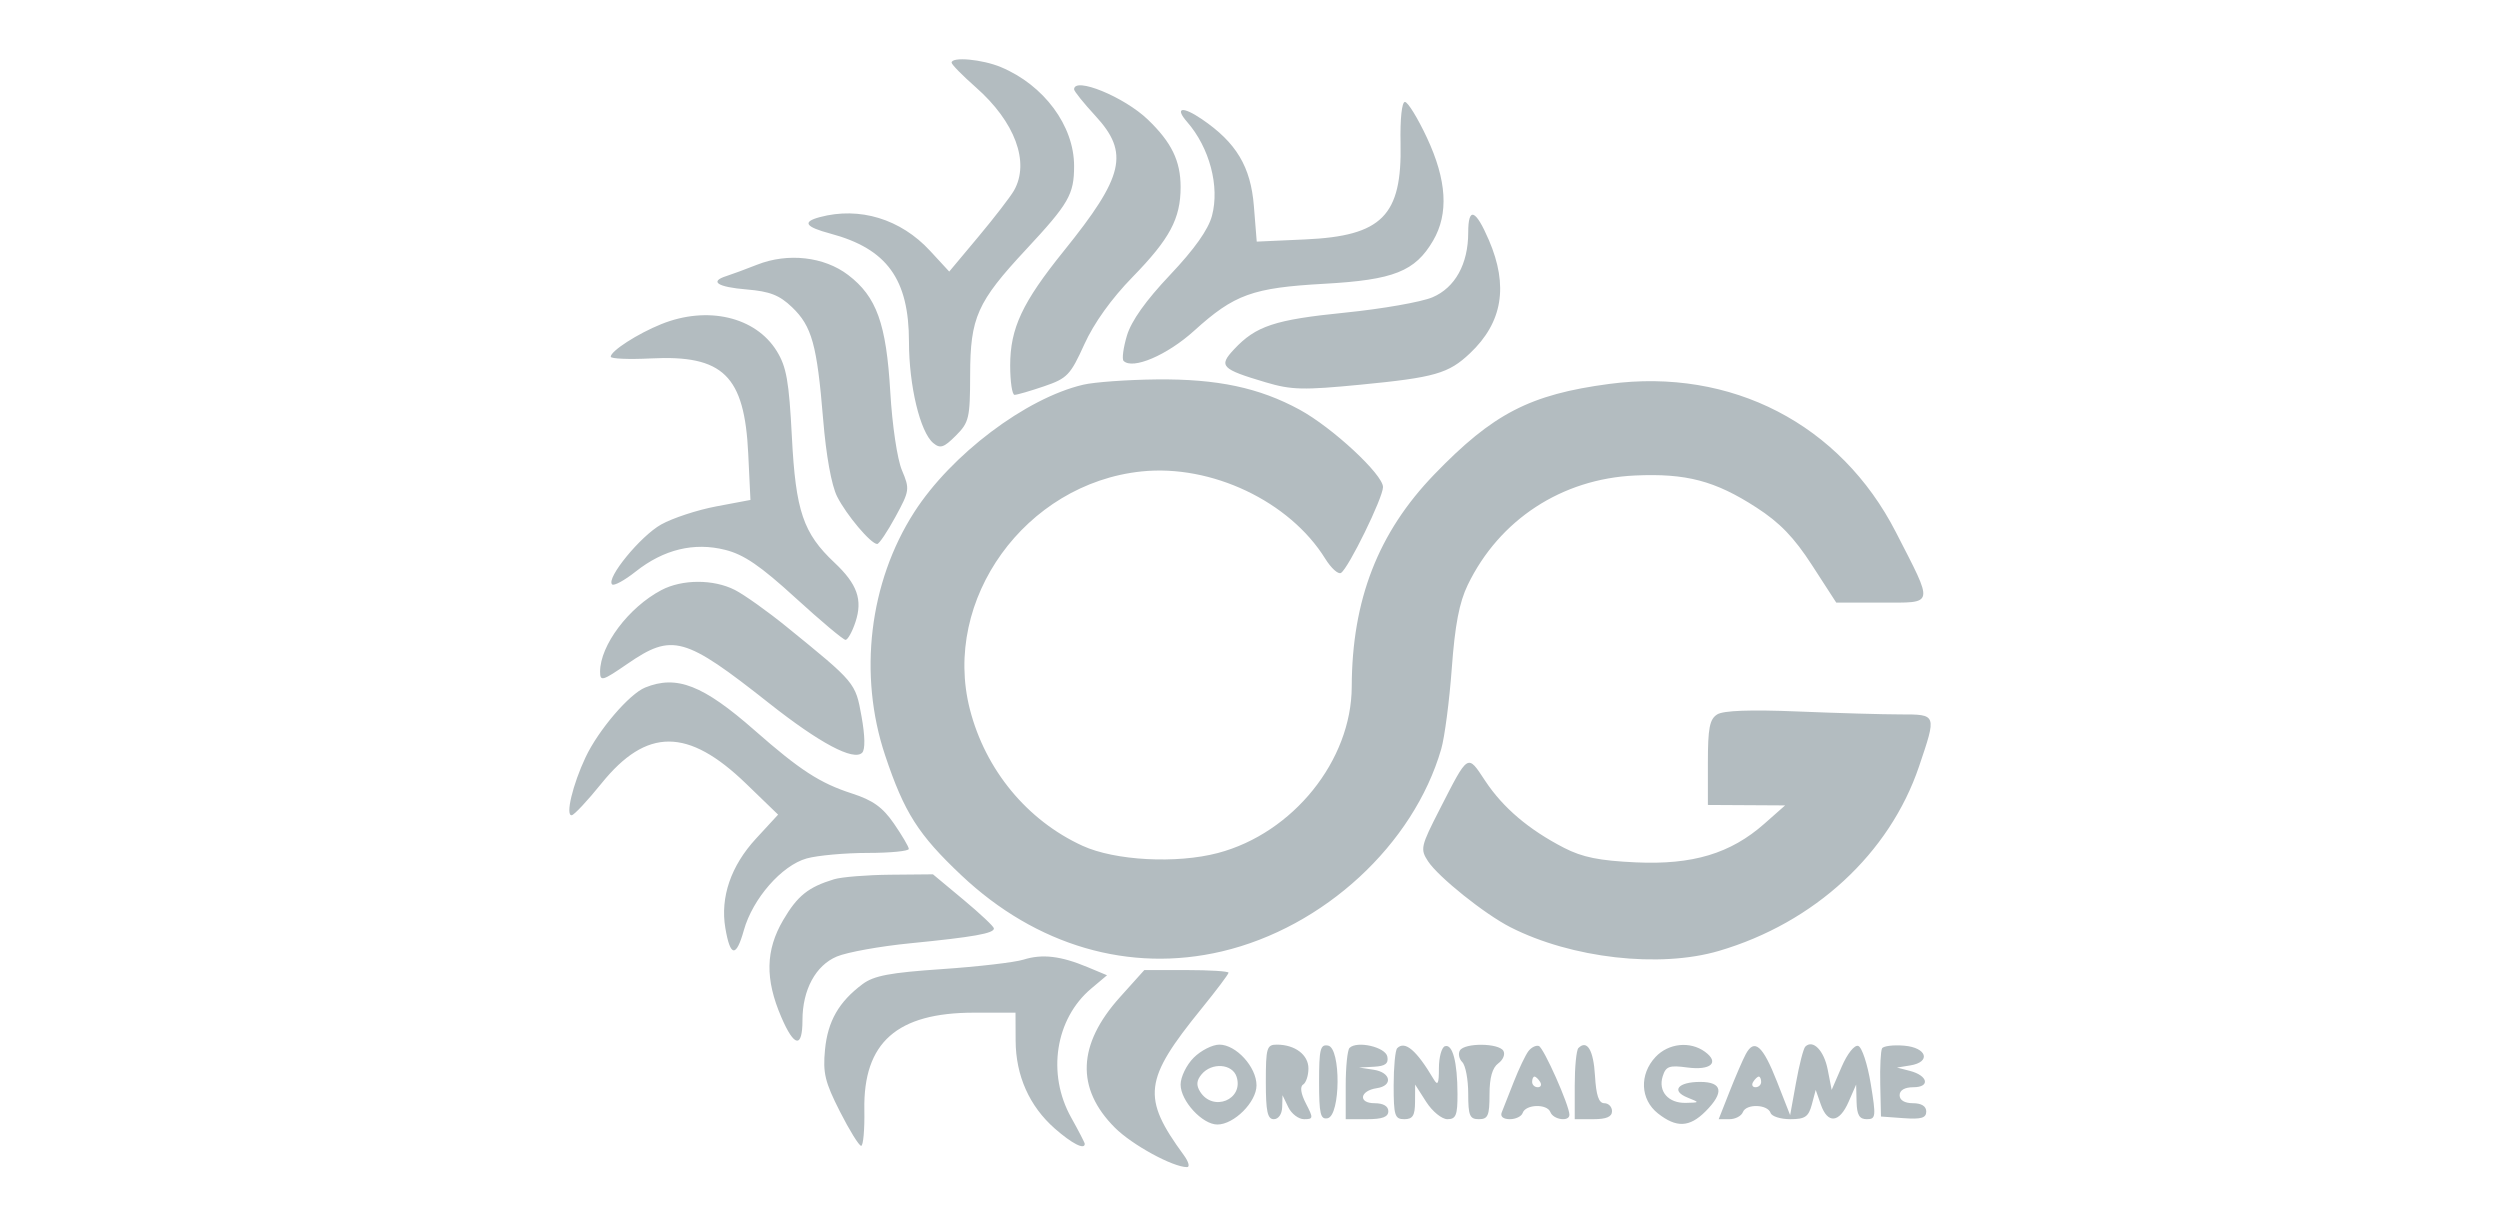 <svg width="318" height="156" viewBox="0 0 318 156" fill="none" xmlns="http://www.w3.org/2000/svg">
<path fill-rule="evenodd" clip-rule="evenodd" d="M121.043 7.969C121.043 8.201 122.428 9.611 124.12 11.1C129.116 15.497 131.021 20.648 128.98 24.235C128.527 25.03 126.489 27.675 124.45 30.113L120.743 34.544L118.3 31.899C114.568 27.857 109.343 26.262 104.276 27.619C102.009 28.227 102.414 28.854 105.631 29.715C112.82 31.639 115.621 35.503 115.622 43.498C115.624 49.071 117.042 54.97 118.713 56.358C119.599 57.093 120.054 56.944 121.578 55.419C123.265 53.732 123.392 53.194 123.403 47.682C123.417 40.377 124.289 38.422 130.514 31.737C135.96 25.888 136.625 24.731 136.625 21.113C136.625 15.998 132.797 10.828 127.315 8.537C124.922 7.538 121.043 7.187 121.043 7.969ZM136.625 11.366C136.625 11.604 137.844 13.121 139.335 14.738C143.68 19.453 142.987 22.414 135.308 31.935C130.029 38.481 128.495 41.758 128.495 46.493C128.495 48.546 128.746 50.226 129.052 50.226C129.358 50.226 131.047 49.737 132.804 49.138C135.75 48.134 136.151 47.716 137.925 43.803C139.156 41.088 141.369 38 144.062 35.238C148.803 30.377 150.174 27.809 150.174 23.793C150.174 20.472 149.024 18.105 145.998 15.202C142.994 12.32 136.625 9.714 136.625 11.366ZM178.15 18.216C178.348 27.441 175.797 30.016 166.024 30.455L159.856 30.733L159.493 26.198C159.092 21.203 157.258 18.14 152.883 15.162C150.398 13.471 149.382 13.654 150.995 15.502C153.857 18.783 155.162 23.704 154.163 27.45C153.694 29.21 151.93 31.697 148.825 34.977C145.745 38.231 143.905 40.82 143.346 42.685C142.883 44.23 142.692 45.68 142.921 45.908C144.07 47.057 148.466 45.178 151.896 42.071C157.017 37.435 159.317 36.605 168.466 36.095C177.284 35.604 180.004 34.524 182.291 30.609C184.293 27.181 184.036 22.925 181.503 17.512C180.333 15.011 179.075 12.966 178.707 12.966C178.314 12.966 178.084 15.134 178.15 18.216ZM186.757 29.585C186.757 33.578 185.093 36.59 182.209 37.817C180.798 38.416 175.791 39.295 171.081 39.768C162.138 40.667 159.753 41.457 156.966 44.44C154.972 46.574 155.331 46.947 161.008 48.634C164.273 49.605 165.754 49.641 173.087 48.93C182.514 48.016 184.259 47.514 186.987 44.933C191.124 41.018 191.897 36.378 189.384 30.536C187.689 26.598 186.757 26.261 186.757 29.585ZM96.316 33.666C94.826 34.253 93.072 34.902 92.421 35.107C90.19 35.809 91.234 36.509 94.976 36.819C97.925 37.064 99.148 37.542 100.749 39.077C103.273 41.495 103.921 43.832 104.704 53.343C105.086 57.987 105.768 61.745 106.486 63.167C107.674 65.518 110.78 69.195 111.578 69.195C111.822 69.195 112.866 67.644 113.897 65.747C115.707 62.423 115.737 62.21 114.727 59.819C114.133 58.413 113.492 54.114 113.246 49.888C112.739 41.167 111.507 37.739 107.885 34.977C104.828 32.646 100.228 32.125 96.316 33.666ZM84.122 41.227C81.1 42.446 77.686 44.645 77.686 45.374C77.686 45.635 79.98 45.733 82.784 45.592C91.998 45.127 94.7 47.771 95.176 57.718L95.457 63.593L91.093 64.416C88.693 64.869 85.546 65.904 84.099 66.715C81.465 68.192 77.075 73.553 77.858 74.335C78.086 74.564 79.437 73.829 80.859 72.703C84.423 69.88 88.283 68.945 92.249 69.943C94.635 70.543 96.72 71.969 101.196 76.058C104.406 78.99 107.266 81.39 107.55 81.39C107.834 81.39 108.404 80.367 108.816 79.116C109.751 76.285 109.046 74.293 106.145 71.567C102.167 67.828 101.214 65.015 100.728 55.587C100.362 48.474 100.042 46.66 98.799 44.65C96.106 40.292 89.982 38.864 84.122 41.227ZM137.775 48.937C130.483 50.653 120.997 57.813 116.282 65.16C110.56 74.076 109.158 85.818 112.589 96.082C115.021 103.36 116.805 106.166 122.287 111.338C131.8 120.312 143.691 123.785 155.427 121.019C168.397 117.96 179.791 107.447 183.324 95.278C183.757 93.787 184.362 89.165 184.667 85.006C185.073 79.485 185.622 76.622 186.7 74.396C190.712 66.106 198.655 60.91 207.963 60.484C214.483 60.185 218.146 61.149 223.402 64.547C226.399 66.484 228.199 68.349 230.493 71.895L233.568 76.647H239.339C246.133 76.647 246.024 77.189 241.155 67.689C234.108 53.94 220.235 46.767 204.692 48.836C194.606 50.178 189.916 52.604 182.44 60.348C175.302 67.742 171.974 76.3 171.941 87.343C171.914 96.731 164.479 105.973 154.923 108.501C149.66 109.893 141.83 109.477 137.698 107.585C130.648 104.358 125.342 97.928 123.367 90.22C119.79 76.256 130.428 61.511 145.193 59.968C154.088 59.038 164.04 63.762 168.568 71.062C169.321 72.276 170.223 73.091 170.573 72.875C171.525 72.287 175.918 63.312 175.918 61.955C175.918 60.356 169.474 54.374 165.313 52.112C160.168 49.314 154.843 48.185 147.153 48.262C143.412 48.3 139.192 48.603 137.775 48.937ZM84.122 75.064C79.965 77.254 76.331 82.095 76.331 85.439C76.331 86.716 76.62 86.633 79.794 84.45C85.519 80.512 87.053 80.938 97.85 89.467C104.263 94.532 108.584 96.83 109.666 95.748C110.065 95.349 110.036 93.621 109.587 91.129C108.812 86.825 108.845 86.864 100.042 79.716C97.62 77.75 94.663 75.645 93.471 75.039C90.751 73.657 86.769 73.667 84.122 75.064ZM82.068 87.453C80.041 88.275 76.116 92.867 74.485 96.323C72.847 99.797 71.897 103.768 72.721 103.699C73.029 103.673 74.73 101.856 76.499 99.662C82.241 92.541 87.518 92.548 94.905 99.687L98.974 103.621L96.163 106.671C92.971 110.134 91.602 114.128 92.263 118.045C92.887 121.739 93.638 121.828 94.618 118.328C95.746 114.298 99.445 110.073 102.616 109.192C103.995 108.809 107.485 108.494 110.373 108.492C113.261 108.49 115.613 108.259 115.601 107.98C115.589 107.701 114.737 106.253 113.71 104.762C112.278 102.685 111.032 101.791 108.373 100.932C104.297 99.616 101.76 97.971 95.996 92.906C89.432 87.141 86.078 85.827 82.068 87.453ZM218.428 90.874C217.461 91.482 217.243 92.611 217.243 97.005V102.391L222.154 102.419L227.066 102.447L224.426 104.779C220.131 108.571 215.311 110.023 208.097 109.694C203.436 109.482 201.282 109.046 198.951 107.846C194.468 105.536 191.189 102.753 188.924 99.333C186.626 95.864 186.821 95.742 183.125 102.957C180.714 107.664 180.636 108.013 181.647 109.555C182.96 111.559 188.863 116.284 192.13 117.945C199.91 121.902 211.101 123.173 218.644 120.956C230.801 117.383 240.35 108.58 244.104 97.485C246.357 90.825 246.374 90.874 241.739 90.874C239.562 90.874 233.694 90.706 228.697 90.501C222.638 90.252 219.219 90.376 218.428 90.874ZM106.1 111.84C102.811 112.838 101.433 113.944 99.619 117.04C97.372 120.874 97.301 124.543 99.382 129.378C101.035 133.223 102.074 133.373 102.074 129.767C102.074 125.905 103.755 122.793 106.448 121.668C107.762 121.118 111.965 120.361 115.788 119.985C123.846 119.191 126.479 118.722 126.424 118.088C126.402 117.838 124.649 116.19 122.528 114.424L118.672 111.214L113.252 111.264C110.272 111.292 107.053 111.551 106.1 111.84ZM130.189 122.065C129.071 122.416 124.413 122.958 119.838 123.269C113.192 123.721 111.158 124.105 109.718 125.179C106.697 127.435 105.289 129.896 104.94 133.529C104.656 136.484 104.933 137.635 106.829 141.37C108.052 143.779 109.271 145.749 109.539 145.749C109.806 145.749 109.99 143.691 109.945 141.176C109.795 132.611 114.081 128.812 123.897 128.812H129.173L129.188 132.369C129.206 136.826 130.939 140.715 134.171 143.553C136.355 145.47 137.98 146.299 137.98 145.495C137.98 145.356 137.2 143.847 136.248 142.142C133.145 136.593 134.236 129.587 138.8 125.747L140.814 124.053L138.345 123.021C134.928 121.593 132.572 121.317 130.189 122.065ZM142.455 126.843C137.045 132.861 136.83 138.456 141.817 143.443C143.999 145.626 149.181 148.458 150.991 148.458C151.377 148.458 151.193 147.773 150.58 146.934C145.206 139.585 145.475 137.361 152.831 128.301C154.723 125.97 156.271 123.912 156.271 123.728C156.271 123.543 153.861 123.392 150.915 123.392H145.557L142.455 126.843ZM151.837 134.54C150.923 135.455 150.174 136.992 150.174 137.958C150.174 140.036 152.936 143.039 154.848 143.039C156.972 143.039 159.828 140.18 159.828 138.054C159.828 135.723 157.231 132.877 155.106 132.877C154.223 132.877 152.752 133.625 151.837 134.54ZM161.014 137.619C161.014 141.383 161.224 142.361 162.03 142.361C162.618 142.361 163.065 141.72 163.092 140.837L163.137 139.313L163.872 140.837C164.277 141.676 165.179 142.361 165.876 142.361C167.063 142.361 167.078 142.232 166.114 140.368C165.465 139.112 165.333 138.219 165.758 137.956C166.13 137.727 166.433 136.805 166.433 135.909C166.433 134.167 164.723 132.877 162.413 132.877C161.132 132.877 161.014 133.278 161.014 137.619ZM167.788 137.619C167.788 141.699 167.959 142.426 168.873 142.241C170.52 141.909 170.579 133.315 168.936 132.999C167.943 132.808 167.788 133.432 167.788 137.619ZM171.659 133.296C171.393 133.562 171.175 135.711 171.175 138.071V142.361H173.885C175.843 142.361 176.595 142.079 176.595 141.345C176.595 140.704 175.949 140.329 174.845 140.329C172.723 140.329 172.955 138.738 175.124 138.418C177.228 138.11 176.943 136.407 174.732 136.072L172.869 135.79L174.782 135.688C176.21 135.612 176.638 135.287 176.47 134.401C176.239 133.182 172.608 132.348 171.659 133.296ZM177.725 133.329C177.476 133.577 177.273 135.711 177.273 138.071C177.273 141.909 177.416 142.361 178.628 142.361C179.702 142.361 179.985 141.906 179.994 140.16L180.006 137.958L181.415 140.16C182.195 141.378 183.401 142.361 184.114 142.361C185.2 142.361 185.401 141.857 185.393 139.143C185.381 135.069 184.768 132.747 183.792 133.081C183.373 133.225 183.031 134.481 183.031 135.873C183.031 137.87 182.888 138.162 182.354 137.261C180.172 133.579 178.713 132.34 177.725 133.329ZM185.704 133.613C185.454 134.018 185.588 134.689 186.003 135.104C186.418 135.518 186.757 137.321 186.757 139.109C186.757 141.909 186.945 142.361 188.112 142.361C189.273 142.361 189.467 141.909 189.467 139.218C189.467 137.077 189.824 135.814 190.587 135.256C191.203 134.806 191.489 134.086 191.224 133.657C190.613 132.667 186.31 132.634 185.704 133.613ZM194.418 133.701C194.049 134.18 193.207 135.942 192.549 137.619C191.89 139.296 191.199 141.049 191.014 141.514C190.811 142.024 191.223 142.361 192.048 142.361C192.802 142.361 193.538 142.004 193.683 141.568C194.055 140.454 196.79 140.371 197.208 141.46C197.582 142.435 199.629 142.722 199.629 141.799C199.629 140.617 196.354 133.253 195.738 133.048C195.381 132.929 194.788 133.223 194.418 133.701ZM200.772 133.314C200.516 133.571 200.306 135.711 200.306 138.071V142.361H202.677C204.333 142.361 205.049 142.055 205.049 141.345C205.049 140.786 204.608 140.329 204.068 140.329C203.364 140.329 203.029 139.338 202.882 136.826C202.692 133.566 201.877 132.209 200.772 133.314ZM210.586 134.444C208.502 136.663 208.64 139.859 210.898 141.634C213.242 143.478 214.904 143.407 216.935 141.376C219.348 138.963 219.109 137.619 216.267 137.619C213.429 137.619 212.514 138.754 214.659 139.614C216.222 140.241 216.221 140.243 214.446 140.286C212.207 140.34 210.888 138.822 211.499 136.894C211.9 135.631 212.331 135.476 214.604 135.781C217.605 136.183 218.764 135.169 216.878 133.79C214.984 132.405 212.234 132.691 210.586 134.444ZM222.06 134.091C221.678 134.805 220.747 136.958 219.992 138.875L218.617 142.361H219.984C220.735 142.361 221.505 141.956 221.696 141.46C222.114 140.371 224.849 140.454 225.221 141.568C225.366 142.004 226.494 142.361 227.727 142.361C229.6 142.361 230.049 142.055 230.464 140.498L230.959 138.635L231.61 140.498C232.48 142.993 233.961 142.851 235.139 140.16L236.101 137.958L236.156 140.16C236.198 141.823 236.515 142.361 237.454 142.361C238.61 142.361 238.645 142.043 237.956 137.843C237.548 135.358 236.835 133.197 236.371 133.043C235.887 132.882 234.986 134.014 234.258 135.698L232.988 138.635L232.482 136.041C232.008 133.61 230.595 132.171 229.63 133.135C229.397 133.369 228.867 135.425 228.456 137.704L227.706 141.848L226.032 137.577C224.228 132.98 223.158 132.041 222.06 134.091ZM239.401 133.348C239.223 133.648 239.118 135.722 239.169 137.958L239.26 142.023L242.14 142.231C244.383 142.393 245.019 142.206 245.019 141.384C245.019 140.71 244.407 140.329 243.325 140.329C242.271 140.329 241.632 139.945 241.632 139.313C241.632 138.672 242.278 138.296 243.381 138.296C245.56 138.296 245.242 136.811 242.936 136.217L241.293 135.793L242.986 135.521C245.671 135.088 245.098 133.25 242.203 133.009C240.84 132.896 239.579 133.048 239.401 133.348ZM152.837 136.66C152.193 137.435 152.142 138.046 152.654 138.861C154.291 141.474 158.22 139.878 157.298 136.974C156.765 135.295 154.124 135.108 152.837 136.66ZM194.887 137.619C194.887 137.992 195.21 138.296 195.604 138.296C195.998 138.296 196.133 137.992 195.903 137.619C195.673 137.246 195.35 136.942 195.185 136.942C195.021 136.942 194.887 137.246 194.887 137.619ZM223.001 137.619C222.771 137.992 222.906 138.296 223.3 138.296C223.694 138.296 224.018 137.992 224.018 137.619C224.018 137.246 223.883 136.942 223.719 136.942C223.554 136.942 223.232 137.246 223.001 137.619Z" fill="#B3BCC0"/>
</svg>

